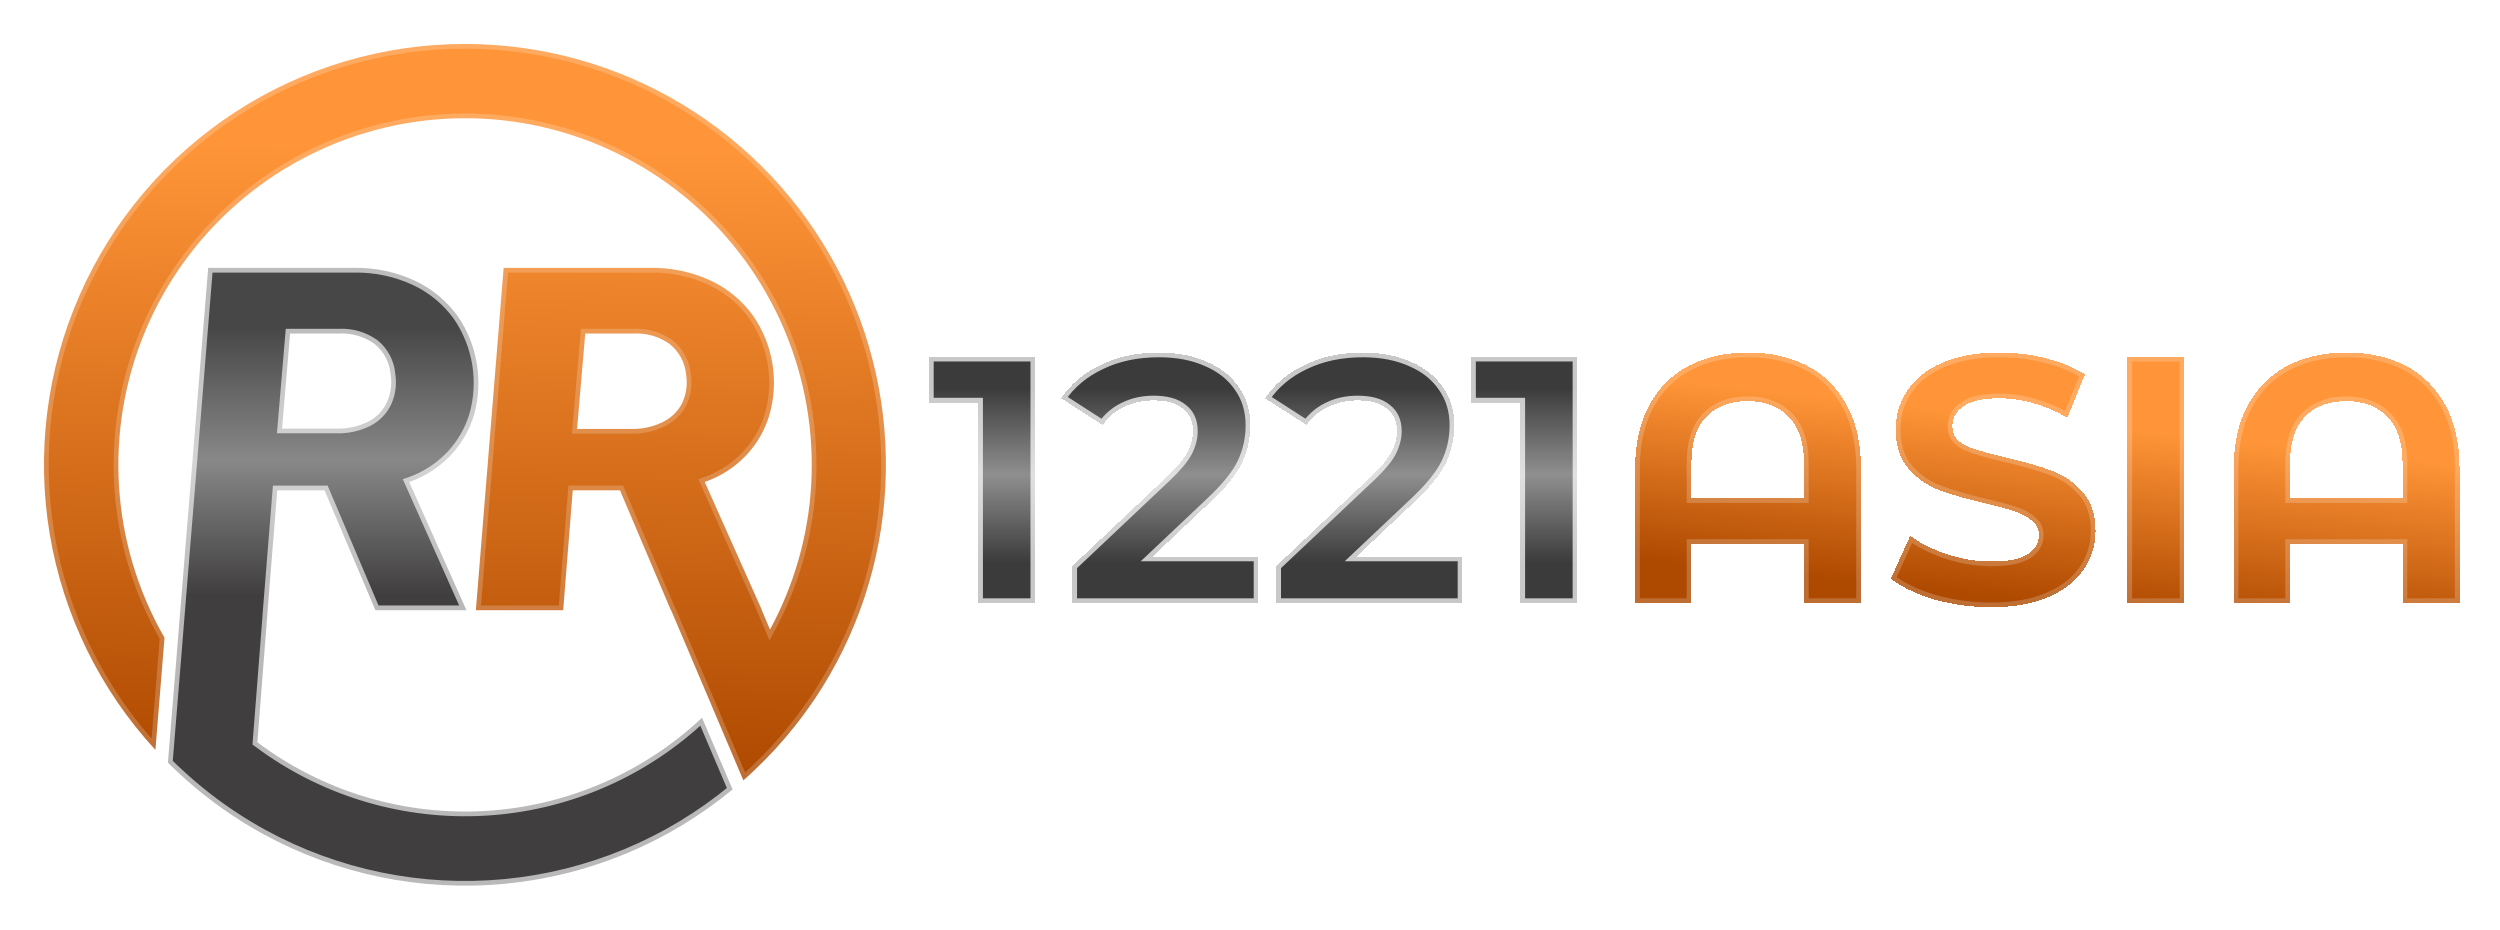 <svg width="796" height="296" viewBox="0 0 796 296" fill="none" xmlns="http://www.w3.org/2000/svg">
<g filter="url(#filter0_d_9_14)">
<path fill-rule="evenodd" clip-rule="evenodd" d="M103.324 154.121H88.284L85.216 192.234H85.234L81.947 234.344C83.301 235.354 84.654 236.321 86.029 237.266C106.752 251.384 131.669 258.013 156.668 256.06C181.666 254.107 205.252 243.689 223.531 226.524L233.263 249.362C212.64 266.395 187.384 276.857 160.757 279.396C134.129 281.935 107.352 276.435 83.881 263.606C82.484 262.854 81.109 262.059 79.734 261.243C78.359 260.427 76.984 259.589 75.652 258.708C69.199 254.558 63.117 249.857 57.476 244.657C56.101 243.411 54.769 242.143 53.459 240.833L56.209 207.145L57.412 192.234H57.415L66.284 83.286H112.841C119.564 83.184 126.221 84.617 132.306 87.475C137.659 90.027 142.284 93.884 145.756 98.691C148.868 103.239 150.944 108.416 151.835 113.854C152.726 119.293 152.411 124.862 150.912 130.165C149.484 134.903 146.985 139.247 143.607 142.863C139.93 146.766 135.359 149.715 130.287 151.457L148.506 192.277H119.523L103.324 154.121ZM107.857 104.191H92.367L89.81 134.462H106.998C110.502 134.579 113.982 133.842 117.138 132.314C119.739 130.996 121.843 128.87 123.133 126.255C124.424 123.45 124.858 120.326 124.379 117.275C124.232 115.389 123.706 113.553 122.831 111.877C121.955 110.2 120.75 108.719 119.287 107.521C115.961 105.154 111.933 103.981 107.857 104.191Z" fill="white"/>
<path fill-rule="evenodd" clip-rule="evenodd" d="M103.324 154.121H88.284L85.216 192.234H85.234L81.947 234.344C83.301 235.354 84.654 236.321 86.029 237.266C106.752 251.384 131.669 258.013 156.668 256.06C181.666 254.107 205.252 243.689 223.531 226.524L233.263 249.362C212.64 266.395 187.384 276.857 160.757 279.396C134.129 281.935 107.352 276.435 83.881 263.606C82.484 262.854 81.109 262.059 79.734 261.243C78.359 260.427 76.984 259.589 75.652 258.708C69.199 254.558 63.117 249.857 57.476 244.657C56.101 243.411 54.769 242.143 53.459 240.833L56.209 207.145L57.412 192.234H57.415L66.284 83.286H112.841C119.564 83.184 126.221 84.617 132.306 87.475C137.659 90.027 142.284 93.884 145.756 98.691C148.868 103.239 150.944 108.416 151.835 113.854C152.726 119.293 152.411 124.862 150.912 130.165C149.484 134.903 146.985 139.247 143.607 142.863C139.93 146.766 135.359 149.715 130.287 151.457L148.506 192.277H119.523L103.324 154.121ZM107.857 104.191H92.367L89.81 134.462H106.998C110.502 134.579 113.982 133.842 117.138 132.314C119.739 130.996 121.843 128.87 123.133 126.255C124.424 123.45 124.858 120.326 124.379 117.275C124.232 115.389 123.706 113.553 122.831 111.877C121.955 110.2 120.75 108.719 119.287 107.521C115.961 105.154 111.933 103.981 107.857 104.191Z" fill="url(#paint0_linear_9_14)"/>
<path d="M88.284 154.121V152.621H86.9L86.789 154L88.284 154.121ZM103.324 154.121L104.704 153.535L104.317 152.621H103.324V154.121ZM85.216 192.234L83.721 192.114L83.59 193.734H85.216V192.234ZM85.234 192.234L86.73 192.351L86.856 190.734H85.234V192.234ZM81.947 234.344L80.452 234.228L80.387 235.052L81.05 235.547L81.947 234.344ZM86.029 237.266L85.179 238.502L85.185 238.506L86.029 237.266ZM156.668 256.06L156.551 254.565L156.668 256.06ZM223.531 226.524L224.911 225.936L224.069 223.961L222.504 225.43L223.531 226.524ZM233.263 249.362L234.218 250.519L235.083 249.805L234.643 248.774L233.263 249.362ZM160.757 279.396L160.614 277.902L160.757 279.396ZM83.881 263.606L84.6 262.29L84.592 262.286L83.881 263.606ZM79.734 261.243L78.968 262.533H78.968L79.734 261.243ZM75.652 258.708L76.48 257.457L76.471 257.451L76.463 257.446L75.652 258.708ZM57.476 244.657L58.493 243.554L58.483 243.545L57.476 244.657ZM53.459 240.833L51.964 240.711L51.907 241.402L52.398 241.893L53.459 240.833ZM56.209 207.145L57.704 207.267L57.704 207.265L56.209 207.145ZM57.412 192.234V190.734H56.028L55.916 192.114L57.412 192.234ZM57.415 192.234V193.734H58.797L58.91 192.356L57.415 192.234ZM66.284 83.286V81.786H64.901L64.789 83.164L66.284 83.286ZM112.841 83.286V84.786H112.853L112.864 84.786L112.841 83.286ZM132.306 87.475L132.952 86.121L132.944 86.118L132.306 87.475ZM145.756 98.691L146.994 97.843L146.983 97.828L146.972 97.812L145.756 98.691ZM151.835 113.854L150.354 114.097V114.097L151.835 113.854ZM150.912 130.165L152.348 130.598L152.352 130.586L152.356 130.573L150.912 130.165ZM143.607 142.863L144.699 143.891L144.704 143.887L143.607 142.863ZM130.287 151.457L129.8 150.038L128.249 150.571L128.917 152.068L130.287 151.457ZM148.506 192.277V193.777H150.818L149.876 191.666L148.506 192.277ZM119.523 192.277L118.142 192.864L118.53 193.777H119.523V192.277ZM92.367 104.191V102.691H90.988L90.872 104.064L92.367 104.191ZM107.857 104.191V105.691H107.896L107.934 105.689L107.857 104.191ZM89.81 134.462L88.315 134.336L88.178 135.962H89.81V134.462ZM106.998 134.462L107.048 132.963L107.023 132.962H106.998V134.462ZM117.138 132.314L117.792 133.664L117.804 133.658L117.816 133.652L117.138 132.314ZM123.133 126.255L124.478 126.919L124.487 126.901L124.495 126.883L123.133 126.255ZM124.379 117.275L122.883 117.391L122.888 117.449L122.897 117.507L124.379 117.275ZM119.287 107.521L120.237 106.36L120.198 106.328L120.156 106.298L119.287 107.521ZM88.284 155.621H103.324V152.621H88.284V155.621ZM86.711 192.355L89.78 154.241L86.789 154L83.721 192.114L86.711 192.355ZM85.234 190.734H85.216V193.734H85.234V190.734ZM83.442 234.461L86.73 192.351L83.739 192.118L80.452 234.228L83.442 234.461ZM86.879 236.03C85.519 235.095 84.181 234.139 82.844 233.142L81.05 235.547C82.42 236.569 83.79 237.547 85.179 238.502L86.879 236.03ZM156.551 254.565C131.893 256.491 107.314 249.952 86.874 236.027L85.185 238.506C106.189 252.816 131.446 259.535 156.785 257.556L156.551 254.565ZM222.504 225.43C204.474 242.361 181.209 252.638 156.551 254.565L156.785 257.556C182.123 255.576 206.03 245.016 224.557 227.617L222.504 225.43ZM234.643 248.774L224.911 225.936L222.151 227.112L231.883 249.95L234.643 248.774ZM160.899 280.889C187.825 278.321 213.364 267.743 234.218 250.519L232.308 248.205C211.916 265.048 186.943 275.392 160.614 277.902L160.899 280.889ZM83.161 264.923C106.896 277.895 133.973 283.456 160.899 280.889L160.614 277.902C134.285 280.413 107.808 274.975 84.6 262.29L83.161 264.923ZM78.968 262.533C80.352 263.355 81.747 264.161 83.17 264.927L84.592 262.286C83.221 261.548 81.866 260.764 80.5 259.953L78.968 262.533ZM74.825 259.959C76.186 260.859 77.585 261.711 78.968 262.533L80.5 259.953C79.133 259.142 77.782 258.318 76.48 257.457L74.825 259.959ZM56.459 245.76C62.164 251.019 68.314 255.773 74.841 259.97L76.463 257.446C70.083 253.344 64.07 248.696 58.493 243.554L56.459 245.76ZM52.398 241.893C53.726 243.221 55.076 244.506 56.469 245.768L58.483 243.545C57.126 242.316 55.812 241.065 54.519 239.772L52.398 241.893ZM54.714 207.023L51.964 240.711L54.953 240.955L57.704 207.267L54.714 207.023ZM55.916 192.114L54.713 207.024L57.704 207.265L58.907 192.355L55.916 192.114ZM57.415 190.734H57.412V193.734H57.415V190.734ZM64.789 83.164L55.92 192.113L58.91 192.356L67.779 83.408L64.789 83.164ZM112.841 81.786H66.284V84.786H112.841V81.786ZM132.944 86.118C126.653 83.162 119.769 81.68 112.819 81.786L112.864 84.786C119.359 84.687 125.79 86.071 131.669 88.833L132.944 86.118ZM146.972 97.812C143.353 92.802 138.531 88.781 132.952 86.121L131.661 88.829C136.786 91.273 141.215 94.966 144.54 99.569L146.972 97.812ZM153.315 113.612C152.388 107.956 150.23 102.573 146.994 97.843L144.518 99.538C147.506 103.905 149.499 108.875 150.354 114.097L153.315 113.612ZM152.356 130.573C153.914 125.058 154.242 119.268 153.315 113.612L150.354 114.097C151.21 119.319 150.908 124.665 149.469 129.758L152.356 130.573ZM144.704 143.887C148.238 140.103 150.854 135.556 152.348 130.598L149.476 129.733C148.115 134.249 145.731 138.392 142.511 141.839L144.704 143.887ZM130.774 152.875C136.076 151.055 140.855 147.972 144.699 143.891L142.516 141.834C139.005 145.56 134.641 148.376 129.8 150.038L130.774 152.875ZM149.876 191.666L131.657 150.845L128.917 152.068L147.136 192.889L149.876 191.666ZM119.523 193.777H148.506V190.777H119.523V193.777ZM101.943 154.707L118.142 192.864L120.904 191.691L104.704 153.535L101.943 154.707ZM92.367 105.691H107.857V102.691H92.367V105.691ZM91.305 134.589L93.861 104.317L90.872 104.064L88.315 134.336L91.305 134.589ZM106.998 132.962H89.81V135.962H106.998V132.962ZM116.485 130.964C113.548 132.386 110.309 133.072 107.048 132.963L106.948 135.962C110.695 136.087 114.417 135.298 117.792 133.664L116.485 130.964ZM121.787 125.592C120.641 127.916 118.772 129.805 116.461 130.976L117.816 133.652C120.707 132.188 123.045 129.825 124.478 126.919L121.787 125.592ZM122.897 117.507C123.33 120.266 122.938 123.091 121.77 125.628L124.495 126.883C125.91 123.809 126.385 120.385 125.861 117.042L122.897 117.507ZM121.501 112.571C122.282 114.068 122.752 115.707 122.883 117.391L125.874 117.159C125.712 115.071 125.129 113.038 124.16 111.183L121.501 112.571ZM118.337 108.681C119.643 109.751 120.719 111.074 121.501 112.571L124.16 111.183C123.191 109.327 121.857 107.686 120.237 106.36L118.337 108.681ZM107.934 105.689C111.673 105.496 115.367 106.573 118.417 108.743L120.156 106.298C116.555 103.736 112.194 102.466 107.78 102.693L107.934 105.689Z" fill="white" fill-opacity="0.64"/>
<path fill-rule="evenodd" clip-rule="evenodd" d="M74.726 33.789C96.531 19.553 122.014 11.981 148.055 12C172.349 11.996 196.187 18.596 217.019 31.095C237.851 43.594 254.893 61.521 266.323 82.958C277.752 104.395 283.139 128.537 281.906 152.799C280.673 177.062 272.867 200.533 259.324 220.702C258.495 221.899 257.651 223.08 256.818 224.245C256.679 224.439 256.54 224.633 256.402 224.827C255.435 226.18 254.425 227.491 253.416 228.78C249.332 233.976 244.865 238.86 240.052 243.389C238.957 244.442 237.818 245.473 236.679 246.462L226.839 223.258L213.678 192.277H213.604L197.405 154.121H182.366L179.315 192.277H151.514L160.365 83.286H206.815C213.567 83.138 220.263 84.542 226.388 87.389C231.748 89.929 236.375 93.788 239.837 98.605C242.963 103.146 245.047 108.323 245.938 113.765C246.829 119.206 246.507 124.777 244.993 130.079C243.584 134.85 241.083 139.227 237.688 142.863C234.02 146.766 229.455 149.715 224.389 151.457L242.608 192.277H242.554L245.166 198.444C246.068 196.789 246.927 195.135 247.722 193.438C254.809 178.636 258.48 162.432 258.465 146.021C258.463 129.097 254.57 112.401 247.086 97.221C239.603 82.042 228.729 68.787 215.307 58.48C201.884 48.172 186.27 41.09 169.674 37.779C153.077 34.468 135.941 35.017 119.591 39.384C103.24 43.751 88.113 51.819 75.378 62.965C62.642 74.111 52.64 88.035 46.144 103.662C39.648 119.29 36.833 136.202 37.914 153.091C38.996 169.98 43.947 186.394 52.384 201.065L49.484 236.772C31.829 217.629 20.137 193.755 15.838 168.07C11.539 142.386 14.819 116.006 25.278 92.157C35.737 68.308 52.92 48.025 74.726 33.789ZM183.741 134.57H200.928C204.471 134.673 207.984 133.898 211.155 132.314C213.791 131.015 215.927 128.887 217.235 126.255C218.53 123.451 218.956 120.323 218.46 117.275C218.292 115.376 217.739 113.532 216.834 111.855C215.929 110.178 214.691 108.703 213.196 107.521C209.883 105.161 205.871 103.987 201.809 104.191H186.34L183.741 134.57Z" fill="url(#paint1_linear_9_14)"/>
<path d="M148.055 12L148.054 13.5L148.055 13.5L148.055 12ZM74.726 33.789L75.546 35.045L74.726 33.789ZM217.019 31.095L216.247 32.381L217.019 31.095ZM266.323 82.958L267.646 82.252H267.646L266.323 82.958ZM281.906 152.799L280.408 152.723V152.723L281.906 152.799ZM259.324 220.702L260.557 221.555L260.563 221.547L260.569 221.538L259.324 220.702ZM256.818 224.245L258.038 225.118L258.038 225.118L256.818 224.245ZM256.402 224.827L257.623 225.698L257.623 225.698L256.402 224.827ZM253.416 228.78L254.595 229.707L254.597 229.705L253.416 228.78ZM240.052 243.389L239.024 242.297L239.019 242.302L239.013 242.308L240.052 243.389ZM236.679 246.462L235.298 247.047L236.104 248.947L237.662 247.594L236.679 246.462ZM226.839 223.258L228.22 222.673L228.22 222.672L226.839 223.258ZM213.678 192.277L215.059 191.691L214.671 190.777H213.678V192.277ZM213.604 192.277L212.223 192.864L212.611 193.777H213.604V192.277ZM197.405 154.121L198.786 153.535L198.398 152.621H197.405V154.121ZM182.366 154.121V152.621H180.981L180.87 154.001L182.366 154.121ZM179.315 192.277V193.777H180.7L180.81 192.397L179.315 192.277ZM151.514 192.277L150.019 192.156L149.887 193.777H151.514V192.277ZM160.365 83.286V81.786H158.982L158.87 83.165L160.365 83.286ZM206.815 83.286V84.786H206.831L206.848 84.786L206.815 83.286ZM226.388 87.389L227.03 86.034L227.02 86.029L226.388 87.389ZM239.837 98.605L241.073 97.754L241.064 97.742L241.055 97.729L239.837 98.605ZM245.938 113.765L244.458 114.007L245.938 113.765ZM244.993 130.079L246.432 130.504L246.436 130.491L244.993 130.079ZM237.688 142.863L238.781 143.89L238.785 143.886L237.688 142.863ZM224.389 151.457L223.902 150.038L222.352 150.571L223.02 152.068L224.389 151.457ZM242.608 192.277V193.777H244.921L243.978 191.666L242.608 192.277ZM242.554 192.277V190.777H240.289L241.172 192.863L242.554 192.277ZM245.166 198.444L243.784 199.029L244.996 201.888L246.482 199.162L245.166 198.444ZM247.722 193.438L246.369 192.79L246.364 192.801L247.722 193.438ZM258.465 146.021L256.965 146.021V146.022L258.465 146.021ZM247.086 97.221L248.432 96.558L247.086 97.221ZM215.307 58.48L216.22 57.29L215.307 58.48ZM169.674 37.779L169.38 39.25L169.674 37.779ZM119.591 39.384L119.978 40.833L119.591 39.384ZM75.378 62.965L74.39 61.836L75.378 62.965ZM46.144 103.662L47.529 104.238L46.144 103.662ZM37.914 153.091L36.418 153.187L37.914 153.091ZM52.384 201.065L53.879 201.186L53.917 200.721L53.684 200.317L52.384 201.065ZM49.484 236.772L48.381 237.789L50.702 240.305L50.979 236.894L49.484 236.772ZM25.278 92.157L26.652 92.76H26.652L25.278 92.157ZM200.928 134.57L200.972 133.07L200.95 133.07H200.928V134.57ZM183.741 134.57L182.246 134.442L182.107 136.07H183.741V134.57ZM211.155 132.314L210.492 130.968L210.485 130.972L211.155 132.314ZM217.235 126.255L218.578 126.923L218.588 126.903L218.597 126.884L217.235 126.255ZM218.46 117.275L216.966 117.407L216.97 117.461L216.979 117.516L218.46 117.275ZM216.834 111.855L215.514 112.567L216.834 111.855ZM213.196 107.521L214.127 106.344L214.097 106.321L214.066 106.299L213.196 107.521ZM201.809 104.191V105.691H201.847L201.884 105.689L201.809 104.191ZM186.34 104.191V102.691H184.963L184.846 104.063L186.34 104.191ZM148.056 10.5C121.723 10.481 95.956 18.137 73.906 32.533L75.546 35.045C97.107 20.968 122.304 13.481 148.054 13.5L148.056 10.5ZM217.791 29.809C196.726 17.17 172.621 10.496 148.055 10.5L148.055 13.5C172.077 13.496 195.649 20.022 216.247 32.381L217.791 29.809ZM267.646 82.252C256.089 60.575 238.856 42.447 217.791 29.809L216.247 32.381C236.846 44.74 253.698 62.466 264.999 83.664L267.646 82.252ZM283.404 152.876C284.65 128.341 279.204 103.93 267.646 82.252L264.999 83.664C276.301 104.861 281.627 128.732 280.408 152.723L283.404 152.876ZM260.569 221.538C274.264 201.143 282.157 177.41 283.404 152.875L280.408 152.723C279.189 176.714 271.47 199.923 258.079 219.865L260.569 221.538ZM258.038 225.118C258.87 223.954 259.721 222.763 260.557 221.555L258.091 219.848C257.27 221.034 256.432 222.206 255.597 223.373L258.038 225.118ZM257.623 225.698C257.761 225.505 257.899 225.312 258.038 225.118L255.597 223.373C255.459 223.567 255.32 223.761 255.181 223.955L257.623 225.698ZM254.597 229.705C255.61 228.411 256.636 227.08 257.623 225.698L255.181 223.955C254.234 225.281 253.241 226.57 252.235 227.855L254.597 229.705ZM241.08 244.482C245.948 239.901 250.465 234.962 254.595 229.707L252.236 227.853C248.199 232.991 243.783 237.819 239.024 242.297L241.08 244.482ZM237.662 247.594C238.817 246.592 239.975 245.544 241.092 244.471L239.013 242.308C237.938 243.34 236.819 244.354 235.696 245.329L237.662 247.594ZM225.458 223.844L235.298 247.047L238.06 245.876L228.22 222.673L225.458 223.844ZM212.298 192.864L225.459 223.845L228.22 222.672L215.059 191.691L212.298 192.864ZM213.604 193.777H213.678V190.777H213.604V193.777ZM196.024 154.707L212.223 192.864L214.985 191.691L198.786 153.535L196.024 154.707ZM182.366 155.621H197.405V152.621H182.366V155.621ZM180.81 192.397L183.861 154.24L180.87 154.001L177.82 192.158L180.81 192.397ZM151.514 193.777H179.315V190.777H151.514V193.777ZM158.87 83.165L150.019 192.156L153.009 192.399L161.86 83.407L158.87 83.165ZM206.815 81.786H160.365V84.786H206.815V81.786ZM227.02 86.029C220.688 83.085 213.764 81.633 206.782 81.786L206.848 84.786C213.371 84.643 219.839 85.999 225.755 88.75L227.02 86.029ZM241.055 97.729C237.445 92.707 232.619 88.683 227.03 86.034L225.745 88.745C230.876 91.176 235.305 94.87 238.619 99.48L241.055 97.729ZM247.418 113.522C246.491 107.863 244.324 102.478 241.073 97.754L238.601 99.455C241.602 103.815 243.602 108.784 244.458 114.007L247.418 113.522ZM246.436 130.491C248.01 124.976 248.345 119.182 247.418 113.522L244.458 114.007C245.313 119.231 245.004 124.578 243.551 129.668L246.436 130.491ZM238.785 143.886C242.338 140.08 244.956 135.498 246.432 130.504L243.555 129.654C242.211 134.202 239.827 138.373 236.592 141.839L238.785 143.886ZM224.877 152.875C230.173 151.055 234.946 147.971 238.781 143.89L236.596 141.835C233.094 145.561 228.737 148.376 223.902 150.038L224.877 152.875ZM243.978 191.666L225.759 150.845L223.02 152.068L241.239 192.889L243.978 191.666ZM242.554 193.777H242.608V190.777H242.554V193.777ZM246.547 197.858L243.935 191.692L241.172 192.863L243.784 199.029L246.547 197.858ZM246.364 192.801C245.586 194.462 244.742 196.088 243.849 197.725L246.482 199.162C247.394 197.491 248.269 195.808 249.081 194.074L246.364 192.801ZM256.965 146.022C256.98 162.208 253.359 178.191 246.369 192.79L249.075 194.085C256.259 179.081 259.98 162.655 259.965 146.02L256.965 146.022ZM245.741 97.885C253.123 112.858 256.963 129.327 256.965 146.021L259.965 146.021C259.963 128.867 256.017 111.944 248.432 96.558L245.741 97.885ZM214.393 59.669C227.634 69.836 238.359 82.912 245.741 97.885L248.432 96.558C240.847 81.173 229.825 67.737 216.22 57.29L214.393 59.669ZM169.38 39.25C185.751 42.516 201.152 49.502 214.393 59.669L216.22 57.29C202.615 46.843 186.789 39.664 169.967 36.308L169.38 39.25ZM119.978 40.833C136.106 36.525 153.009 35.984 169.38 39.25L169.967 36.308C153.145 32.952 135.777 33.508 119.204 37.935L119.978 40.833ZM76.365 64.094C88.928 53.1 103.85 45.141 119.978 40.833L119.204 37.935C102.631 42.361 87.298 50.539 74.39 61.836L76.365 64.094ZM47.529 104.238C53.937 88.823 63.803 75.088 76.365 64.094L74.39 61.836C61.481 73.133 51.343 87.247 44.759 103.087L47.529 104.238ZM39.411 152.995C38.344 136.335 41.122 119.653 47.529 104.238L44.759 103.087C38.175 118.926 35.321 136.068 36.418 153.187L39.411 152.995ZM53.684 200.317C45.362 185.845 40.479 169.654 39.411 152.995L36.418 153.187C37.514 170.305 42.532 186.942 51.084 201.812L53.684 200.317ZM50.979 236.894L53.879 201.186L50.889 200.943L47.989 236.651L50.979 236.894ZM14.359 168.318C18.706 194.29 30.529 218.431 48.381 237.789L50.586 235.755C33.129 216.826 21.568 193.219 17.317 167.823L14.359 168.318ZM23.904 91.555C13.329 115.671 10.011 142.346 14.359 168.318L17.317 167.823C13.067 142.426 16.31 116.342 26.652 92.76L23.904 91.555ZM73.906 32.533C51.856 46.928 34.48 67.439 23.904 91.555L26.652 92.76C36.993 69.178 53.984 49.122 75.546 35.045L73.906 32.533ZM200.928 133.07H183.741V136.07H200.928V133.07ZM210.485 130.972C207.535 132.445 204.267 133.166 200.972 133.07L200.885 136.069C204.675 136.179 208.433 135.35 211.825 133.656L210.485 130.972ZM215.892 125.588C214.73 127.924 212.833 129.815 210.492 130.968L211.818 133.659C214.749 132.215 217.124 129.849 218.578 126.923L215.892 125.588ZM216.979 117.516C217.427 120.269 217.042 123.094 215.873 125.627L218.597 126.884C220.017 123.808 220.485 120.378 219.94 117.034L216.979 117.516ZM215.514 112.567C216.322 114.065 216.816 115.712 216.966 117.407L219.954 117.143C219.768 115.041 219.156 112.999 218.154 111.143L215.514 112.567ZM212.265 108.697C213.6 109.753 214.705 111.07 215.514 112.567L218.154 111.143C217.152 109.286 215.781 107.653 214.127 106.344L212.265 108.697ZM201.884 105.689C205.609 105.502 209.288 106.578 212.326 108.742L214.066 106.299C210.479 103.743 206.134 102.472 201.734 102.692L201.884 105.689ZM186.34 105.691H201.809V102.691H186.34V105.691ZM185.235 134.698L187.835 104.318L184.846 104.063L182.246 134.442L185.235 134.698Z" fill="white" fill-opacity="0.2"/>
</g>
<g filter="url(#filter1_d_9_14)">
<path d="M329.608 111.6V190H311.464V126.16H295.784V111.6H329.608ZM400.683 175.216V190H341.435V178.24L371.675 149.68C374.886 146.619 377.051 144.005 378.171 141.84C379.291 139.6 379.851 137.397 379.851 135.232C379.851 132.096 378.769 129.707 376.603 128.064C374.513 126.347 371.414 125.488 367.307 125.488C363.873 125.488 360.774 126.16 358.011 127.504C355.249 128.773 352.934 130.715 351.067 133.328L337.851 124.816C340.913 120.261 345.131 116.715 350.507 114.176C355.883 111.563 362.043 110.256 368.987 110.256C374.811 110.256 379.889 111.227 384.219 113.168C388.625 115.035 392.022 117.723 394.411 121.232C396.875 124.667 398.107 128.736 398.107 133.44C398.107 137.696 397.211 141.691 395.419 145.424C393.627 149.157 390.155 153.413 385.003 158.192L366.971 175.216H400.683ZM465.626 175.216V190H406.378V178.24L436.618 149.68C439.829 146.619 441.994 144.005 443.114 141.84C444.234 139.6 444.794 137.397 444.794 135.232C444.794 132.096 443.711 129.707 441.546 128.064C439.455 126.347 436.357 125.488 432.25 125.488C428.815 125.488 425.717 126.16 422.954 127.504C420.191 128.773 417.877 130.715 416.01 133.328L402.794 124.816C405.855 120.261 410.074 116.715 415.45 114.176C420.826 111.563 426.986 110.256 433.93 110.256C439.754 110.256 444.831 111.227 449.162 113.168C453.567 115.035 456.965 117.723 459.354 121.232C461.818 124.667 463.05 128.736 463.05 133.44C463.05 137.696 462.154 141.691 460.362 145.424C458.57 149.157 455.098 153.413 449.946 158.192L431.914 175.216H465.626ZM502.232 111.6V190H484.088V126.16H468.408V111.6H502.232Z" fill="white" shape-rendering="crispEdges"/>
<path d="M329.608 111.6V190H311.464V126.16H295.784V111.6H329.608ZM400.683 175.216V190H341.435V178.24L371.675 149.68C374.886 146.619 377.051 144.005 378.171 141.84C379.291 139.6 379.851 137.397 379.851 135.232C379.851 132.096 378.769 129.707 376.603 128.064C374.513 126.347 371.414 125.488 367.307 125.488C363.873 125.488 360.774 126.16 358.011 127.504C355.249 128.773 352.934 130.715 351.067 133.328L337.851 124.816C340.913 120.261 345.131 116.715 350.507 114.176C355.883 111.563 362.043 110.256 368.987 110.256C374.811 110.256 379.889 111.227 384.219 113.168C388.625 115.035 392.022 117.723 394.411 121.232C396.875 124.667 398.107 128.736 398.107 133.44C398.107 137.696 397.211 141.691 395.419 145.424C393.627 149.157 390.155 153.413 385.003 158.192L366.971 175.216H400.683ZM465.626 175.216V190H406.378V178.24L436.618 149.68C439.829 146.619 441.994 144.005 443.114 141.84C444.234 139.6 444.794 137.397 444.794 135.232C444.794 132.096 443.711 129.707 441.546 128.064C439.455 126.347 436.357 125.488 432.25 125.488C428.815 125.488 425.717 126.16 422.954 127.504C420.191 128.773 417.877 130.715 416.01 133.328L402.794 124.816C405.855 120.261 410.074 116.715 415.45 114.176C420.826 111.563 426.986 110.256 433.93 110.256C439.754 110.256 444.831 111.227 449.162 113.168C453.567 115.035 456.965 117.723 459.354 121.232C461.818 124.667 463.05 128.736 463.05 133.44C463.05 137.696 462.154 141.691 460.362 145.424C458.57 149.157 455.098 153.413 449.946 158.192L431.914 175.216H465.626ZM502.232 111.6V190H484.088V126.16H468.408V111.6H502.232Z" fill="url(#paint2_linear_9_14)" shape-rendering="crispEdges"/>
<path d="M329.608 111.6H331.108V110.1H329.608V111.6ZM329.608 190V191.5H331.108V190H329.608ZM311.464 190H309.964V191.5H311.464V190ZM311.464 126.16H312.964V124.66H311.464V126.16ZM295.784 126.16H294.284V127.66H295.784V126.16ZM295.784 111.6V110.1H294.284V111.6H295.784ZM328.108 111.6V190H331.108V111.6H328.108ZM329.608 188.5H311.464V191.5H329.608V188.5ZM312.964 190V126.16H309.964V190H312.964ZM311.464 124.66H295.784V127.66H311.464V124.66ZM297.284 126.16V111.6H294.284V126.16H297.284ZM295.784 113.1H329.608V110.1H295.784V113.1ZM400.683 175.216H402.183V173.716H400.683V175.216ZM400.683 190V191.5H402.183V190H400.683ZM341.435 190H339.935V191.5H341.435V190ZM341.435 178.24L340.405 177.149L339.935 177.593V178.24H341.435ZM371.675 149.68L372.705 150.771L372.71 150.766L371.675 149.68ZM378.171 141.84L379.504 142.529L379.508 142.52L379.513 142.511L378.171 141.84ZM376.603 128.064L375.651 129.223L375.674 129.242L375.697 129.259L376.603 128.064ZM358.011 127.504L358.638 128.867L358.653 128.86L358.668 128.853L358.011 127.504ZM351.067 133.328L350.255 134.589L351.457 135.363L352.288 134.2L351.067 133.328ZM337.851 124.816L336.606 123.979L335.753 125.249L337.039 126.077L337.851 124.816ZM350.507 114.176L351.148 115.532L351.156 115.529L351.163 115.525L350.507 114.176ZM384.219 113.168L383.606 114.537L383.62 114.543L383.634 114.549L384.219 113.168ZM394.411 121.232L393.171 122.076L393.182 122.091L393.193 122.106L394.411 121.232ZM395.419 145.424L396.772 146.073L395.419 145.424ZM385.003 158.192L383.983 157.092L383.974 157.101L385.003 158.192ZM366.971 175.216L365.942 174.125L363.198 176.716H366.971V175.216ZM399.183 175.216V190H402.183V175.216H399.183ZM400.683 188.5H341.435V191.5H400.683V188.5ZM342.935 190V178.24H339.935V190H342.935ZM342.465 179.331L372.705 150.771L370.645 148.589L340.405 177.149L342.465 179.331ZM372.71 150.766C375.96 147.667 378.269 144.917 379.504 142.529L376.839 141.151C375.834 143.094 373.812 145.57 370.64 148.594L372.71 150.766ZM379.513 142.511C380.721 140.095 381.351 137.664 381.351 135.232H378.351C378.351 137.131 377.862 139.105 376.83 141.169L379.513 142.511ZM381.351 135.232C381.351 131.709 380.11 128.841 377.51 126.869L375.697 129.259C377.427 130.572 378.351 132.483 378.351 135.232H381.351ZM377.555 126.905C375.088 124.878 371.589 123.988 367.307 123.988V126.988C371.239 126.988 373.937 127.815 375.651 129.223L377.555 126.905ZM367.307 123.988C363.672 123.988 360.345 124.7 357.355 126.155L358.668 128.853C361.203 127.62 364.073 126.988 367.307 126.988V123.988ZM357.385 126.141C354.371 127.526 351.856 129.643 349.847 132.456L352.288 134.2C354.012 131.787 356.126 130.021 358.638 128.867L357.385 126.141ZM351.88 132.067L338.664 123.555L337.039 126.077L350.255 134.589L351.88 132.067ZM339.096 125.653C341.994 121.341 345.995 117.965 351.148 115.532L349.867 112.82C344.267 115.464 339.831 119.181 336.606 123.979L339.096 125.653ZM351.163 115.525C356.304 113.026 362.234 111.756 368.987 111.756V108.756C361.853 108.756 355.463 110.099 349.852 112.827L351.163 115.525ZM368.987 111.756C374.647 111.756 379.507 112.699 383.606 114.537L384.833 111.799C380.271 109.754 374.976 108.756 368.987 108.756V111.756ZM383.634 114.549C387.809 116.318 390.964 118.834 393.171 122.076L395.651 120.388C393.08 116.611 389.44 113.751 384.805 111.787L383.634 114.549ZM393.193 122.106C395.453 125.258 396.607 129.013 396.607 133.44H399.607C399.607 128.459 398.298 124.076 395.63 120.358L393.193 122.106ZM396.607 133.44C396.607 137.478 395.759 141.25 394.067 144.775L396.772 146.073C398.664 142.131 399.607 137.914 399.607 133.44H396.607ZM394.067 144.775C392.394 148.26 389.08 152.365 383.983 157.092L386.023 159.292C391.231 154.462 394.861 150.055 396.772 146.073L394.067 144.775ZM383.974 157.101L365.942 174.125L368.001 176.307L386.033 159.283L383.974 157.101ZM366.971 176.716H400.683V173.716H366.971V176.716ZM465.626 175.216H467.126V173.716H465.626V175.216ZM465.626 190V191.5H467.126V190H465.626ZM406.378 190H404.878V191.5H406.378V190ZM406.378 178.24L405.348 177.149L404.878 177.593V178.24H406.378ZM436.618 149.68L437.648 150.771L437.653 150.766L436.618 149.68ZM443.114 141.84L444.446 142.529L444.451 142.52L444.456 142.511L443.114 141.84ZM441.546 128.064L440.594 129.223L440.616 129.242L440.639 129.259L441.546 128.064ZM422.954 127.504L423.58 128.867L423.595 128.86L423.61 128.853L422.954 127.504ZM416.01 133.328L415.198 134.589L416.4 135.363L417.23 134.2L416.01 133.328ZM402.794 124.816L401.549 123.979L400.696 125.249L401.982 126.077L402.794 124.816ZM415.45 114.176L416.09 115.532L416.098 115.529L416.106 115.525L415.45 114.176ZM449.162 113.168L448.548 114.537L448.562 114.543L448.577 114.549L449.162 113.168ZM459.354 121.232L458.114 122.076L458.124 122.091L458.135 122.106L459.354 121.232ZM460.362 145.424L461.714 146.073L460.362 145.424ZM449.946 158.192L448.926 157.092L448.916 157.101L449.946 158.192ZM431.914 175.216L430.884 174.125L428.14 176.716H431.914V175.216ZM464.126 175.216V190H467.126V175.216H464.126ZM465.626 188.5H406.378V191.5H465.626V188.5ZM407.878 190V178.24H404.878V190H407.878ZM407.408 179.331L437.648 150.771L435.588 148.589L405.348 177.149L407.408 179.331ZM437.653 150.766C440.902 147.667 443.211 144.917 444.446 142.529L441.782 141.151C440.777 143.094 438.755 145.57 435.583 148.594L437.653 150.766ZM444.456 142.511C445.663 140.095 446.294 137.664 446.294 135.232H443.294C443.294 137.131 442.804 139.105 441.772 141.169L444.456 142.511ZM446.294 135.232C446.294 131.709 445.052 128.841 442.452 126.869L440.639 129.259C442.37 130.572 443.294 132.483 443.294 135.232H446.294ZM442.498 126.905C440.031 124.878 436.532 123.988 432.25 123.988V126.988C436.181 126.988 438.88 127.815 440.594 129.223L442.498 126.905ZM432.25 123.988C428.615 123.988 425.288 124.7 422.298 126.155L423.61 128.853C426.145 127.62 429.016 126.988 432.25 126.988V123.988ZM422.328 126.141C419.314 127.526 416.799 129.643 414.789 132.456L417.23 134.2C418.954 131.787 421.068 130.021 423.58 128.867L422.328 126.141ZM416.822 132.067L403.606 123.555L401.982 126.077L415.198 134.589L416.822 132.067ZM404.039 125.653C406.937 121.341 410.938 117.965 416.09 115.532L414.809 112.82C409.21 115.464 404.774 119.181 401.549 123.979L404.039 125.653ZM416.106 115.525C421.247 113.026 427.176 111.756 433.93 111.756V108.756C426.795 108.756 420.405 110.099 414.794 112.827L416.106 115.525ZM433.93 111.756C439.589 111.756 444.449 112.699 448.548 114.537L449.775 111.799C445.213 109.754 439.918 108.756 433.93 108.756V111.756ZM448.577 114.549C452.751 116.318 455.907 118.834 458.114 122.076L460.594 120.388C458.022 116.611 454.383 113.751 449.747 111.787L448.577 114.549ZM458.135 122.106C460.396 125.258 461.55 129.013 461.55 133.44H464.55C464.55 128.459 463.24 124.076 460.573 120.358L458.135 122.106ZM461.55 133.44C461.55 137.478 460.702 141.25 459.01 144.775L461.714 146.073C463.606 142.131 464.55 137.914 464.55 133.44H461.55ZM459.01 144.775C457.337 148.26 454.022 152.365 448.926 157.092L450.966 159.292C456.173 154.462 459.803 150.055 461.714 146.073L459.01 144.775ZM448.916 157.101L430.884 174.125L432.944 176.307L450.976 159.283L448.916 157.101ZM431.914 176.716H465.626V173.716H431.914V176.716ZM502.232 111.6H503.732V110.1H502.232V111.6ZM502.232 190V191.5H503.732V190H502.232ZM484.088 190H482.588V191.5H484.088V190ZM484.088 126.16H485.588V124.66H484.088V126.16ZM468.408 126.16H466.908V127.66H468.408V126.16ZM468.408 111.6V110.1H466.908V111.6H468.408ZM500.732 111.6V190H503.732V111.6H500.732ZM502.232 188.5H484.088V191.5H502.232V188.5ZM485.588 190V126.16H482.588V190H485.588ZM484.088 124.66H468.408V127.66H484.088V124.66ZM469.908 126.16V111.6H466.908V126.16H469.908ZM468.408 113.1H502.232V110.1H468.408V113.1Z" fill="white" fill-opacity="0.72"/>
</g>
<g filter="url(#filter2_d_9_14)">
<path d="M556.576 110.256C563.819 110.256 570.128 111.675 575.504 114.512C580.88 117.349 585.061 121.531 588.048 127.056C591.035 132.581 592.528 139.264 592.528 147.104V190H574.384V171.184H538.544V190H520.624V147.104C520.624 139.264 522.117 132.581 525.104 127.056C528.091 121.531 532.272 117.349 537.648 114.512C543.024 111.675 549.333 110.256 556.576 110.256ZM574.384 156.624V145.424C574.384 138.928 572.779 134.037 569.568 130.752C566.357 127.392 561.989 125.712 556.464 125.712C550.864 125.712 546.459 127.392 543.248 130.752C540.112 134.037 538.544 138.928 538.544 145.424V156.624H574.384ZM633.957 191.344C627.759 191.344 621.749 190.523 615.925 188.88C610.175 187.163 605.546 184.96 602.037 182.272L608.197 168.608C611.557 171.072 615.551 173.051 620.181 174.544C624.81 176.037 629.439 176.784 634.069 176.784C639.221 176.784 643.029 176.037 645.493 174.544C647.957 172.976 649.189 170.923 649.189 168.384C649.189 166.517 648.442 164.987 646.949 163.792C645.53 162.523 643.663 161.515 641.349 160.768C639.109 160.021 636.047 159.2 632.165 158.304C626.191 156.885 621.301 155.467 617.493 154.048C613.685 152.629 610.399 150.352 607.637 147.216C604.949 144.08 603.605 139.899 603.605 134.672C603.605 130.117 604.837 126.011 607.301 122.352C609.765 118.619 613.461 115.669 618.389 113.504C623.391 111.339 629.477 110.256 636.645 110.256C641.647 110.256 646.538 110.853 651.317 112.048C656.095 113.243 660.277 114.96 663.861 117.2L658.261 130.976C651.018 126.869 643.775 124.816 636.533 124.816C631.455 124.816 627.685 125.637 625.221 127.28C622.831 128.923 621.637 131.088 621.637 133.776C621.637 136.464 623.018 138.48 625.781 139.824C628.618 141.093 632.911 142.363 638.661 143.632C644.634 145.051 649.525 146.469 653.333 147.888C657.141 149.307 660.389 151.547 663.077 154.608C665.839 157.669 667.221 161.813 667.221 167.04C667.221 171.52 665.951 175.627 663.413 179.36C660.949 183.019 657.215 185.931 652.213 188.096C647.21 190.261 641.125 191.344 633.957 191.344ZM677.379 190V111.6H695.523V190H677.379ZM747.169 110.256C754.411 110.256 760.721 111.675 766.097 114.512C771.473 117.349 775.654 121.531 778.641 127.056C781.627 132.581 783.121 139.264 783.121 147.104V190H764.977V171.184H729.137V190H711.216V147.104C711.216 139.264 712.71 132.581 715.696 127.056C718.683 121.531 722.864 117.349 728.241 114.512C733.617 111.675 739.926 110.256 747.169 110.256ZM764.977 156.624V145.424C764.977 138.928 763.371 134.037 760.16 130.752C756.95 127.392 752.582 125.712 747.057 125.712C741.457 125.712 737.051 127.392 733.841 130.752C730.705 134.037 729.137 138.928 729.137 145.424V156.624H764.977Z" fill="url(#paint3_linear_9_14)" shape-rendering="crispEdges"/>
<path d="M575.504 114.512L574.804 115.839L575.504 114.512ZM588.048 127.056L586.728 127.769L588.048 127.056ZM592.528 190V191.5H594.028V190H592.528ZM574.384 190H572.884V191.5H574.384V190ZM574.384 171.184H575.884V169.684H574.384V171.184ZM538.544 171.184V169.684H537.044V171.184H538.544ZM538.544 190V191.5H540.044V190H538.544ZM520.624 190H519.124V191.5H520.624V190ZM574.384 156.624V158.124H575.884V156.624H574.384ZM569.568 130.752L568.484 131.788L568.489 131.794L568.495 131.8L569.568 130.752ZM543.248 130.752L542.164 129.716L542.163 129.716L543.248 130.752ZM538.544 156.624H537.044V158.124H538.544V156.624ZM556.576 111.756C563.621 111.756 569.681 113.135 574.804 115.839L576.204 113.185C570.575 110.214 564.016 108.756 556.576 108.756V111.756ZM574.804 115.839C579.908 118.532 583.878 122.496 586.728 127.769L589.368 126.343C586.245 120.565 581.852 116.166 576.204 113.185L574.804 115.839ZM586.728 127.769C589.571 133.028 591.028 139.452 591.028 147.104H594.028C594.028 139.076 592.499 132.135 589.368 126.343L586.728 127.769ZM591.028 147.104V190H594.028V147.104H591.028ZM592.528 188.5H574.384V191.5H592.528V188.5ZM575.884 190V171.184H572.884V190H575.884ZM574.384 169.684H538.544V172.684H574.384V169.684ZM537.044 171.184V190H540.044V171.184H537.044ZM538.544 188.5H520.624V191.5H538.544V188.5ZM522.124 190V147.104H519.124V190H522.124ZM522.124 147.104C522.124 139.452 523.581 133.028 526.424 127.769L523.784 126.343C520.653 132.135 519.124 139.076 519.124 147.104H522.124ZM526.424 127.769C529.274 122.496 533.244 118.532 538.348 115.839L536.948 113.185C531.3 116.166 526.907 120.565 523.784 126.343L526.424 127.769ZM538.348 115.839C543.471 113.135 549.531 111.756 556.576 111.756V108.756C549.136 108.756 542.577 110.214 536.948 113.185L538.348 115.839ZM575.884 156.624V145.424H572.884V156.624H575.884ZM575.884 145.424C575.884 138.7 574.222 133.368 570.641 129.704L568.495 131.8C571.336 134.707 572.884 139.156 572.884 145.424H575.884ZM570.652 129.716C567.106 126.004 562.315 124.212 556.464 124.212V127.212C561.663 127.212 565.609 128.78 568.484 131.788L570.652 129.716ZM556.464 124.212C550.545 124.212 545.714 126 542.164 129.716L544.332 131.788C547.203 128.784 551.183 127.212 556.464 127.212V124.212ZM542.163 129.716C538.665 133.381 537.044 138.708 537.044 145.424H540.044C540.044 139.148 541.559 134.693 544.333 131.788L542.163 129.716ZM537.044 145.424V156.624H540.044V145.424H537.044ZM538.544 158.124H574.384V155.124H538.544V158.124ZM615.925 188.88L615.495 190.317L615.506 190.321L615.517 190.324L615.925 188.88ZM602.037 182.272L600.669 181.656L600.18 182.74L601.125 183.463L602.037 182.272ZM608.197 168.608L609.084 167.398L607.59 166.303L606.829 167.992L608.197 168.608ZM620.181 174.544L620.641 173.116L620.181 174.544ZM645.493 174.544L646.27 175.827L646.284 175.818L646.298 175.809L645.493 174.544ZM646.949 163.792L645.948 164.91L645.979 164.937L646.012 164.963L646.949 163.792ZM641.349 160.768L640.874 162.191L640.881 162.193L640.888 162.196L641.349 160.768ZM632.165 158.304L631.818 159.763L631.827 159.766L632.165 158.304ZM617.493 154.048L618.016 152.642L617.493 154.048ZM607.637 147.216L606.498 148.192L606.504 148.2L606.511 148.208L607.637 147.216ZM607.301 122.352L608.545 123.19L608.553 123.178L607.301 122.352ZM618.389 113.504L617.793 112.127L617.785 112.131L618.389 113.504ZM651.317 112.048L651.68 110.593L651.317 112.048ZM663.861 117.2L665.25 117.765L665.725 116.596L664.656 115.928L663.861 117.2ZM658.261 130.976L657.521 132.281L659.007 133.123L659.65 131.541L658.261 130.976ZM625.221 127.28L624.389 126.032L624.38 126.038L624.371 126.044L625.221 127.28ZM625.781 139.824L625.124 141.173L625.146 141.183L625.168 141.193L625.781 139.824ZM638.661 143.632L639.007 142.173L638.996 142.17L638.984 142.167L638.661 143.632ZM653.333 147.888L653.856 146.482L653.333 147.888ZM663.077 154.608L661.949 155.598L661.956 155.605L661.963 155.613L663.077 154.608ZM663.413 179.36L662.172 178.517L662.168 178.522L663.413 179.36ZM652.213 188.096L651.617 186.719L652.213 188.096ZM633.957 189.844C627.894 189.844 622.02 189.041 616.332 187.436L615.517 190.324C621.477 192.005 627.625 192.844 633.957 192.844V189.844ZM616.354 187.443C610.721 185.76 606.272 183.627 602.949 181.081L601.125 183.463C604.82 186.293 609.63 188.565 615.495 190.317L616.354 187.443ZM603.404 182.888L609.564 169.224L606.829 167.992L600.669 181.656L603.404 182.888ZM607.31 169.818C610.819 172.391 614.963 174.437 619.72 175.972L620.641 173.116C616.14 171.664 612.294 169.753 609.084 167.398L607.31 169.818ZM619.72 175.972C624.491 177.51 629.275 178.284 634.069 178.284V175.284C629.603 175.284 625.129 174.564 620.641 173.116L619.72 175.972ZM634.069 178.284C639.308 178.284 643.452 177.535 646.27 175.827L644.715 173.261C642.606 174.54 639.133 175.284 634.069 175.284V178.284ZM646.298 175.809C649.118 174.015 650.689 171.52 650.689 168.384H647.689C647.689 170.325 646.795 171.937 644.687 173.279L646.298 175.809ZM650.689 168.384C650.689 166.049 649.725 164.092 647.886 162.621L646.012 164.963C647.159 165.881 647.689 166.986 647.689 168.384H650.689ZM647.949 162.674C646.337 161.232 644.27 160.134 641.809 159.34L640.888 162.196C643.057 162.895 644.723 163.813 645.948 164.91L647.949 162.674ZM641.823 159.345C639.518 158.577 636.404 157.743 632.502 156.842L631.827 159.766C635.69 160.657 638.699 161.466 640.874 162.191L641.823 159.345ZM632.511 156.845C626.571 155.434 621.745 154.032 618.016 152.642L616.969 155.454C620.856 156.902 625.812 158.337 631.818 159.763L632.511 156.845ZM618.016 152.642C614.447 151.313 611.366 149.18 608.762 146.224L606.511 148.208C609.432 151.524 612.923 153.946 616.969 155.454L618.016 152.642ZM608.776 146.24C606.377 143.442 605.105 139.638 605.105 134.672H602.105C602.105 140.159 603.52 144.718 606.498 148.192L608.776 146.24ZM605.105 134.672C605.105 130.406 606.253 126.593 608.545 123.19L606.056 121.514C603.42 125.429 602.105 129.829 602.105 134.672H605.105ZM608.553 123.178C610.828 119.731 614.274 116.95 618.992 114.877L617.785 112.131C612.647 114.388 608.702 117.506 606.049 121.526L608.553 123.178ZM618.984 114.881C623.75 112.818 629.62 111.756 636.645 111.756V108.756C629.333 108.756 623.033 109.859 617.793 112.127L618.984 114.881ZM636.645 111.756C641.527 111.756 646.295 112.339 650.953 113.503L651.68 110.593C646.781 109.368 641.768 108.756 636.645 108.756V111.756ZM650.953 113.503C655.604 114.666 659.635 116.328 663.066 118.472L664.656 115.928C660.918 113.592 656.587 111.819 651.68 110.593L650.953 113.503ZM662.471 116.635L656.871 130.411L659.65 131.541L665.25 117.765L662.471 116.635ZM659 129.671C651.566 125.456 644.071 123.316 636.533 123.316V126.316C643.479 126.316 650.47 128.283 657.521 132.281L659 129.671ZM636.533 123.316C631.347 123.316 627.219 124.145 624.389 126.032L626.053 128.528C628.15 127.13 631.564 126.316 636.533 126.316V123.316ZM624.371 126.044C621.612 127.94 620.137 130.55 620.137 133.776H623.137C623.137 131.626 624.05 129.905 626.07 128.516L624.371 126.044ZM620.137 133.776C620.137 135.391 620.556 136.869 621.435 138.152C622.306 139.423 623.568 140.416 625.124 141.173L626.437 138.475C625.23 137.888 624.42 137.201 623.91 136.456C623.407 135.723 623.137 134.849 623.137 133.776H620.137ZM625.168 141.193C628.147 142.526 632.56 143.821 638.337 145.097L638.984 142.167C633.263 140.904 629.089 139.661 626.393 138.455L625.168 141.193ZM638.314 145.091C644.254 146.502 649.08 147.904 652.809 149.294L653.856 146.482C649.969 145.034 645.014 143.599 639.007 142.173L638.314 145.091ZM652.809 149.294C656.384 150.625 659.425 152.722 661.949 155.598L664.204 153.618C661.353 150.371 657.897 147.988 653.856 146.482L652.809 149.294ZM661.963 155.613C664.416 158.331 665.721 162.082 665.721 167.04H668.721C668.721 161.545 667.263 157.008 664.19 153.603L661.963 155.613ZM665.721 167.04C665.721 171.217 664.543 175.03 662.172 178.517L664.653 180.203C667.359 176.223 668.721 171.823 668.721 167.04H665.721ZM662.168 178.522C659.899 181.892 656.418 184.641 651.617 186.719L652.808 189.473C658.012 187.22 661.999 184.145 664.657 180.198L662.168 178.522ZM651.617 186.719C646.851 188.782 640.981 189.844 633.957 189.844V192.844C641.268 192.844 647.568 191.741 652.808 189.473L651.617 186.719ZM677.379 190H675.879V191.5H677.379V190ZM677.379 111.6V110.1H675.879V111.6H677.379ZM695.523 111.6H697.023V110.1H695.523V111.6ZM695.523 190V191.5H697.023V190H695.523ZM678.879 190V111.6H675.879V190H678.879ZM677.379 113.1H695.523V110.1H677.379V113.1ZM694.023 111.6V190H697.023V111.6H694.023ZM695.523 188.5H677.379V191.5H695.523V188.5ZM766.096 114.512L765.396 115.839L766.096 114.512ZM778.641 127.056L777.321 127.769L778.641 127.056ZM783.121 190V191.5H784.621V190H783.121ZM764.977 190H763.477V191.5H764.977V190ZM764.977 171.184H766.477V169.684H764.977V171.184ZM729.137 171.184V169.684H727.637V171.184H729.137ZM729.137 190V191.5H730.637V190H729.137ZM711.217 190H709.717V191.5H711.217V190ZM764.977 156.624V158.124H766.477V156.624H764.977ZM760.16 130.752L759.076 131.788L759.082 131.794L759.088 131.8L760.16 130.752ZM733.84 130.752L732.756 129.716L732.755 129.716L733.84 130.752ZM729.137 156.624H727.637V158.124H729.137V156.624ZM747.169 111.756C754.214 111.756 760.274 113.135 765.396 115.839L766.797 113.185C761.167 110.214 754.609 108.756 747.169 108.756V111.756ZM765.396 115.839C770.501 118.532 774.471 122.496 777.321 127.769L779.96 126.343C776.837 120.565 772.444 116.166 766.797 113.185L765.396 115.839ZM777.321 127.769C780.163 133.028 781.621 139.452 781.621 147.104H784.621C784.621 139.076 783.091 132.135 779.96 126.343L777.321 127.769ZM781.621 147.104V190H784.621V147.104H781.621ZM783.121 188.5H764.977V191.5H783.121V188.5ZM766.477 190V171.184H763.477V190H766.477ZM764.977 169.684H729.137V172.684H764.977V169.684ZM727.637 171.184V190H730.637V171.184H727.637ZM729.137 188.5H711.217V191.5H729.137V188.5ZM712.717 190V147.104H709.717V190H712.717ZM712.717 147.104C712.717 139.452 714.174 133.028 717.016 127.769L714.377 126.343C711.246 132.135 709.717 139.076 709.717 147.104H712.717ZM717.016 127.769C719.866 122.496 723.836 118.532 728.941 115.839L727.54 113.185C721.893 116.166 717.5 120.565 714.377 126.343L717.016 127.769ZM728.941 115.839C734.063 113.135 740.123 111.756 747.169 111.756V108.756C739.728 108.756 733.17 110.214 727.54 113.185L728.941 115.839ZM766.477 156.624V145.424H763.477V156.624H766.477ZM766.477 145.424C766.477 138.7 764.814 133.368 761.233 129.704L759.088 131.8C761.928 134.707 763.477 139.156 763.477 145.424H766.477ZM761.245 129.716C757.698 126.004 752.908 124.212 747.057 124.212V127.212C752.256 127.212 756.201 128.78 759.076 131.788L761.245 129.716ZM747.057 124.212C741.137 124.212 736.307 126 732.756 129.716L734.925 131.788C737.796 128.784 741.776 127.212 747.057 127.212V124.212ZM732.755 129.716C729.257 133.381 727.637 138.708 727.637 145.424H730.637C730.637 139.148 732.152 134.693 734.926 131.788L732.755 129.716ZM727.637 145.424V156.624H730.637V145.424H727.637ZM729.137 158.124H764.977V155.124H729.137V158.124Z" fill="white" fill-opacity="0.2"/>
</g>
<defs>
<filter id="filter0_d_9_14" x="0.5" y="0.5" width="295.079" height="295" filterUnits="userSpaceOnUse" color-interpolation-filters="sRGB">
<feFlood flood-opacity="0" result="BackgroundImageFix"/>
<feColorMatrix in="SourceAlpha" type="matrix" values="0 0 0 0 0 0 0 0 0 0 0 0 0 0 0 0 0 0 127 0" result="hardAlpha"/>
<feOffset dy="2"/>
<feGaussianBlur stdDeviation="6"/>
<feComposite in2="hardAlpha" operator="out"/>
<feColorMatrix type="matrix" values="0 0 0 0 0 0 0 0 0 0 0 0 0 0 0 0 0 0 0.32 0"/>
<feBlend mode="normal" in2="BackgroundImageFix" result="effect1_dropShadow_9_14"/>
<feBlend mode="normal" in="SourceGraphic" in2="effect1_dropShadow_9_14" result="shape"/>
</filter>
<filter id="filter1_d_9_14" x="283.784" y="100.256" width="230.448" height="103.744" filterUnits="userSpaceOnUse" color-interpolation-filters="sRGB">
<feFlood flood-opacity="0" result="BackgroundImageFix"/>
<feColorMatrix in="SourceAlpha" type="matrix" values="0 0 0 0 0 0 0 0 0 0 0 0 0 0 0 0 0 0 127 0" result="hardAlpha"/>
<feOffset dy="2"/>
<feGaussianBlur stdDeviation="6"/>
<feComposite in2="hardAlpha" operator="out"/>
<feColorMatrix type="matrix" values="0 0 0 0 0 0 0 0 0 0 0 0 0 0 0 0 0 0 0.32 0"/>
<feBlend mode="normal" in2="BackgroundImageFix" result="effect1_dropShadow_9_14"/>
<feBlend mode="normal" in="SourceGraphic" in2="effect1_dropShadow_9_14" result="shape"/>
</filter>
<filter id="filter2_d_9_14" x="508.624" y="100.256" width="286.497" height="105.088" filterUnits="userSpaceOnUse" color-interpolation-filters="sRGB">
<feFlood flood-opacity="0" result="BackgroundImageFix"/>
<feColorMatrix in="SourceAlpha" type="matrix" values="0 0 0 0 0 0 0 0 0 0 0 0 0 0 0 0 0 0 127 0" result="hardAlpha"/>
<feOffset dy="2"/>
<feGaussianBlur stdDeviation="6"/>
<feComposite in2="hardAlpha" operator="out"/>
<feColorMatrix type="matrix" values="0 0 0 0 0 0 0 0 0 0 0 0 0 0 0 0 0 0 0.32 0"/>
<feBlend mode="normal" in2="BackgroundImageFix" result="effect1_dropShadow_9_14"/>
<feBlend mode="normal" in="SourceGraphic" in2="effect1_dropShadow_9_14" result="shape"/>
</filter>
<linearGradient id="paint0_linear_9_14" x1="143" y1="83" x2="143" y2="207.5" gradientUnits="userSpaceOnUse">
<stop offset="0.155" stop-color="#474747"/>
<stop offset="0.495" stop-color="#888888"/>
<stop offset="0.84" stop-color="#403E3E"/>
</linearGradient>
<linearGradient id="paint1_linear_9_14" x1="148" y1="45" x2="144.674" y2="244.871" gradientUnits="userSpaceOnUse">
<stop stop-color="#FF9538"/>
<stop offset="1" stop-color="#AE4900"/>
</linearGradient>
<linearGradient id="paint2_linear_9_14" x1="403.5" y1="109" x2="403.5" y2="190" gradientUnits="userSpaceOnUse">
<stop offset="0.155" stop-color="#3B3B3B"/>
<stop offset="0.495" stop-color="#8F8F8F"/>
<stop offset="0.84" stop-color="#3B3B3B"/>
</linearGradient>
<linearGradient id="paint3_linear_9_14" x1="624.5" y1="129" x2="618.36" y2="186.402" gradientUnits="userSpaceOnUse">
<stop stop-color="#FF9538"/>
<stop offset="1" stop-color="#AE4900"/>
</linearGradient>
</defs>
</svg>
